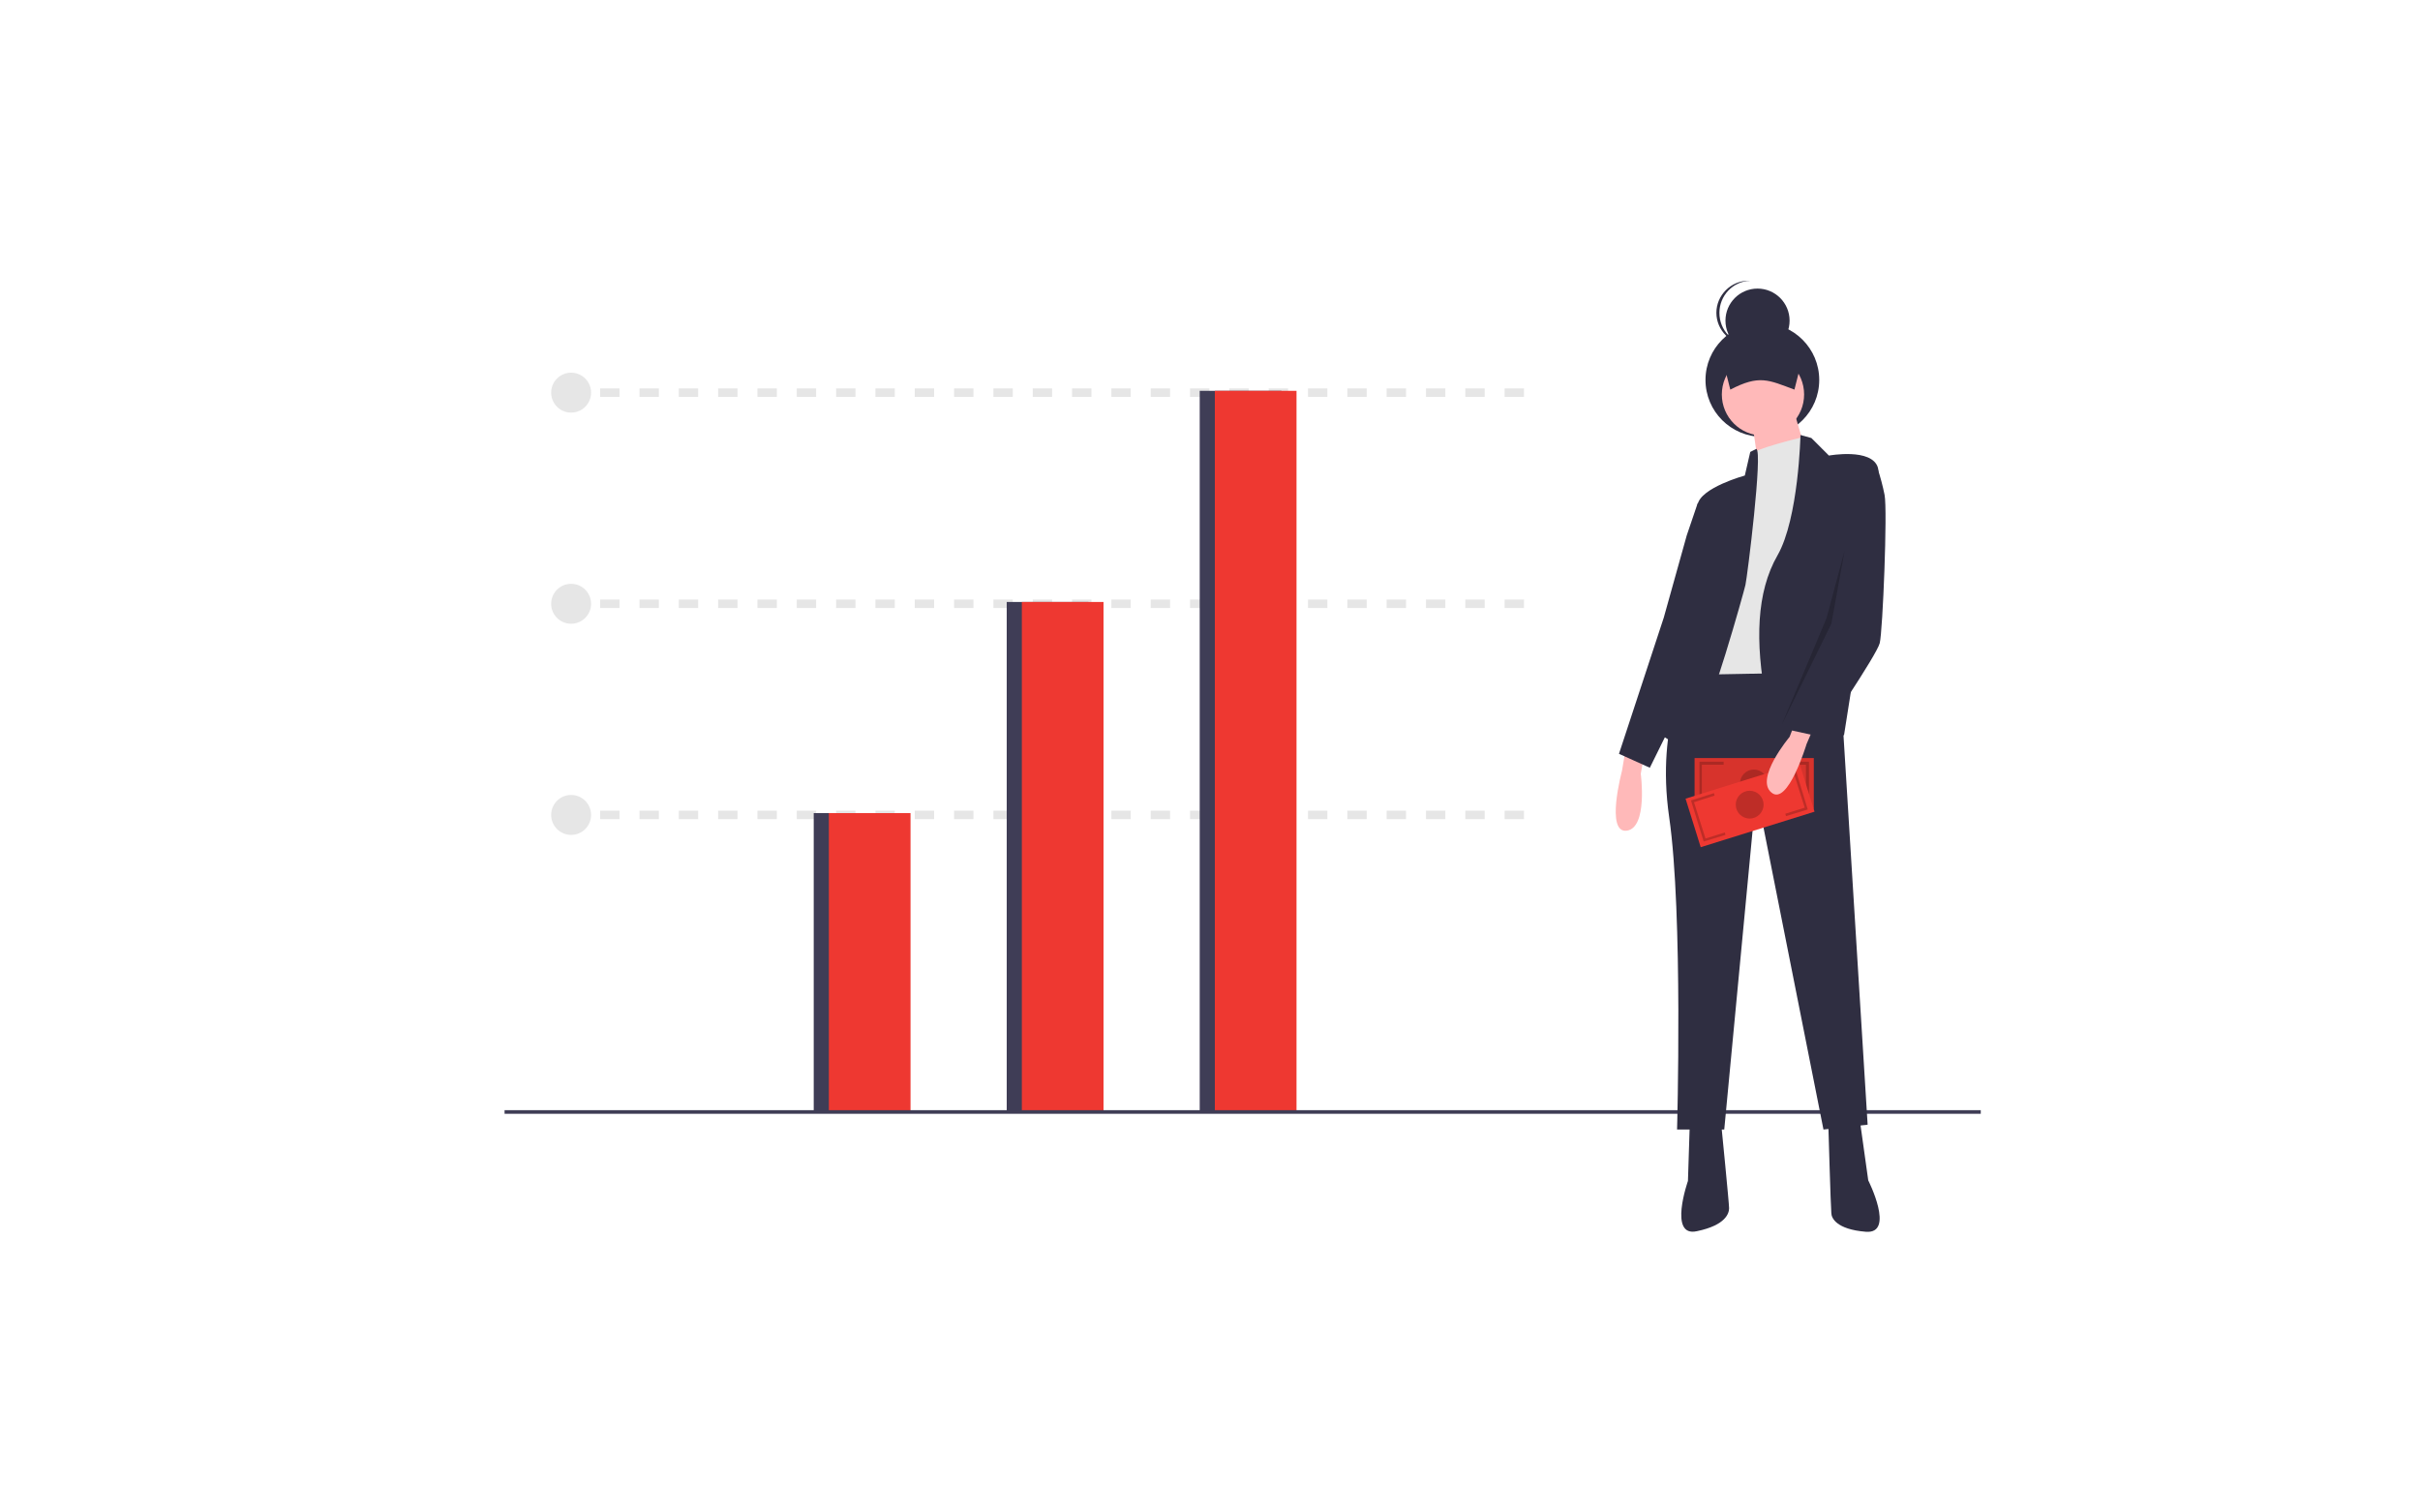 <?xml version="1.0" encoding="UTF-8"?> <!-- Generator: Adobe Illustrator 24.1.2, SVG Export Plug-In . SVG Version: 6.00 Build 0) --> <svg xmlns="http://www.w3.org/2000/svg" xmlns:xlink="http://www.w3.org/1999/xlink" version="1.1" id="b56ce292-c2ef-482a-b84e-c8d73988b32f" x="0px" y="0px" viewBox="0 0 400 250" style="enable-background:new 0 0 400 250;" xml:space="preserve"> <style type="text/css"> .st0{fill:#E6E6E6;} .st1{fill:#3F3D56;} .st2{fill:#EE3831;} .st3{fill:#2F2E41;} .st4{fill:#FFB9B9;} .st5{opacity:0.1;enable-background:new ;} .st6{opacity:0.2;enable-background:new ;} </style> <g> <rect x="94.3" y="134" class="st0" width="1.6" height="1.4"></rect> <path class="st0" d="M251.9,135.4h-3.2V134h3.2V135.4z M245.4,135.4h-3.2V134h3.2V135.4z M238.9,135.4h-3.2V134h3.2V135.4z M232.4,135.4h-3.2V134h3.2V135.4z M225.9,135.4h-3.2V134h3.2V135.4z M219.4,135.4h-3.2V134h3.2L219.4,135.4z M212.9,135.4h-3.2 V134h3.2V135.4z M206.4,135.4h-3.2V134h3.2V135.4z M199.9,135.4h-3.2V134h3.2V135.4z M193.4,135.4h-3.2V134h3.2V135.4z M186.9,135.4h-3.2V134h3.2V135.4z M180.4,135.4h-3.2V134h3.2L180.4,135.4z M173.9,135.4h-3.2V134h3.2L173.9,135.4z M167.4,135.4 h-3.2V134h3.2L167.4,135.4z M160.9,135.4h-3.2V134h3.2L160.9,135.4z M154.4,135.4h-3.2V134h3.2L154.4,135.4z M147.9,135.4h-3.2V134 h3.2L147.9,135.4z M141.4,135.4h-3.2V134h3.2L141.4,135.4z M134.9,135.4h-3.2V134h3.2L134.9,135.4z M128.4,135.4h-3.2V134h3.2 L128.4,135.4z M121.9,135.4h-3.2V134h3.2L121.9,135.4z M115.4,135.4h-3.2V134h3.2L115.4,135.4z M108.9,135.4h-3.2V134h3.2 L108.9,135.4z M102.4,135.4h-3.2V134h3.2L102.4,135.4z"></path> <rect x="94.3" y="99.1" class="st0" width="1.6" height="1.4"></rect> <path class="st0" d="M251.9,100.5h-3.2v-1.4h3.2V100.5z M245.4,100.5h-3.2v-1.4h3.2V100.5z M238.9,100.5h-3.2v-1.4h3.2V100.5z M232.4,100.5h-3.2v-1.4h3.2V100.5z M225.9,100.5h-3.2v-1.4h3.2V100.5z M219.4,100.5h-3.2v-1.4h3.2L219.4,100.5z M212.9,100.5h-3.2 v-1.4h3.2V100.5z M206.4,100.5h-3.2v-1.4h3.2V100.5z M199.9,100.5h-3.2v-1.4h3.2V100.5z M193.4,100.5h-3.2v-1.4h3.2V100.5z M186.9,100.5h-3.2v-1.4h3.2V100.5z M180.4,100.5h-3.2v-1.4h3.2L180.4,100.5z M173.9,100.5h-3.2v-1.4h3.2L173.9,100.5z M167.4,100.5h-3.2v-1.4h3.2L167.4,100.5z M160.9,100.5h-3.2v-1.4h3.2L160.9,100.5z M154.4,100.5h-3.2v-1.4h3.2L154.4,100.5z M147.9,100.5h-3.2v-1.4h3.2L147.9,100.5z M141.4,100.5h-3.2v-1.4h3.2L141.4,100.5z M134.9,100.5h-3.2v-1.4h3.2L134.9,100.5z M128.4,100.5h-3.2v-1.4h3.2L128.4,100.5z M121.9,100.5h-3.2v-1.4h3.2L121.9,100.5z M115.4,100.5h-3.2v-1.4h3.2L115.4,100.5z M108.9,100.5h-3.2v-1.4h3.2L108.9,100.5z M102.4,100.5h-3.2v-1.4h3.2L102.4,100.5z"></path> <rect x="94.3" y="64.2" class="st0" width="1.6" height="1.4"></rect> <path class="st0" d="M251.9,65.6h-3.2v-1.4h3.2V65.6z M245.4,65.6h-3.2v-1.4h3.2V65.6z M238.9,65.6h-3.2v-1.4h3.2V65.6z M232.4,65.6h-3.2v-1.4h3.2V65.6z M225.9,65.6h-3.2v-1.4h3.2V65.6z M219.4,65.6h-3.2v-1.4h3.2L219.4,65.6z M212.9,65.6h-3.2v-1.4 h3.2V65.6z M206.4,65.6h-3.2v-1.4h3.2V65.6z M199.9,65.6h-3.2v-1.4h3.2V65.6z M193.4,65.6h-3.2v-1.4h3.2V65.6z M186.9,65.6h-3.2 v-1.4h3.2V65.6z M180.4,65.6h-3.2v-1.4h3.2L180.4,65.6z M173.9,65.6h-3.2v-1.4h3.2L173.9,65.6z M167.4,65.6h-3.2v-1.4h3.2 L167.4,65.6z M160.9,65.6h-3.2v-1.4h3.2L160.9,65.6z M154.4,65.6h-3.2v-1.4h3.2L154.4,65.6z M147.9,65.6h-3.2v-1.4h3.2L147.9,65.6z M141.4,65.6h-3.2v-1.4h3.2L141.4,65.6z M134.9,65.6h-3.2v-1.4h3.2L134.9,65.6z M128.4,65.6h-3.2v-1.4h3.2L128.4,65.6z M121.9,65.6 h-3.2v-1.4h3.2L121.9,65.6z M115.4,65.6h-3.2v-1.4h3.2L115.4,65.6z M108.9,65.6h-3.2v-1.4h3.2L108.9,65.6z M102.4,65.6h-3.2v-1.4 h3.2L102.4,65.6z"></path> <rect x="134.5" y="134.4" class="st1" width="13.5" height="49.5"></rect> <rect x="137" y="134.4" class="st2" width="13.5" height="49.5"></rect> <rect x="166.4" y="99.5" class="st1" width="13.5" height="84.4"></rect> <rect x="168.9" y="99.5" class="st2" width="13.5" height="84.4"></rect> <rect x="198.3" y="64.6" class="st1" width="13.5" height="119.3"></rect> <rect x="200.8" y="64.6" class="st2" width="13.5" height="119.3"></rect> <circle class="st0" cx="94.4" cy="64.9" r="3.3"></circle> <circle class="st0" cx="94.4" cy="99.8" r="3.3"></circle> <circle class="st0" cx="94.4" cy="134.7" r="3.3"></circle> <rect x="83.4" y="183.5" class="st1" width="244" height="0.6"></rect> <circle class="st3" cx="291.3" cy="62.8" r="9.4"></circle> <path class="st4" d="M268.6,124.4l-0.5,3c0,0-2.8,10.4,0.8,9.9c3.5-0.5,2.3-9.4,2.3-9.4l0.5-2.8L268.6,124.4z"></path> <path class="st3" d="M299.9,110.1h-20.5c0,0-5.8,9.1-3.5,25s1.3,51.6,1.3,51.6h7.8l5.3-55.9l11.1,55.9l7.3-0.8l-4-64.5L299.9,110.1 z"></path> <path class="st3" d="M279.3,185.8l-0.3,9.4c0,0-3.3,9.4,1.5,8.3c4.8-1,5.3-3,5.3-3.8s-1.3-13.9-1.3-13.9H279.3z"></path> <path class="st3" d="M307.4,185.1l1.4,10c0,0,4.5,8.9-0.4,8.5s-5.7-2.3-5.7-3.1c-0.1-0.8-0.5-14.7-0.5-14.7L307.4,185.1z"></path> <circle class="st4" cx="291.4" cy="65.2" r="6.8"></circle> <polygon class="st4" points="296.6,68.2 299.4,77.8 293.8,83.3 290.8,78 289.7,70.4 "></polygon> <path class="st0" d="M299,74.6c0,0-0.4-2.5-1.2-2.3s-8.2,2-8.2,2.8v3.3l-6.1,23.5l-1.5,9.6l15.9-0.3l2.5-33.4L299,74.6z"></path> <path class="st3" d="M297.6,71.9l1.8,0.5l2.9,2.9c0,0,7.1-1.3,8.1,2c1,3.3-5.6,44.2-5.6,44.2s-11.1,3.8-12.9-5.8 s-1.6-17.8,1.9-23.9S297.6,71.9,297.6,71.9z"></path> <path class="st3" d="M290.3,74.2l-1,0.5l-0.9,3.9c0,0-7.3,2-7.8,4.8c-0.5,2.8,0.3,17.9,0.3,17.9s-7.1,14.4-5.8,20.5 c0,0,3,2.5,5.3-0.8c2.3-3.3,7.8-23,8.1-24.3S291.4,74.6,290.3,74.2z"></path> <polygon class="st3" points="283.3,82.4 280.6,83.2 278.8,88.5 275,102.1 267.6,124.6 272.7,126.9 280.8,110.5 "></polygon> <path class="st3" d="M296.6,64.4c-4.3-1.6-5.8-2.5-10.6,0l-1.8-7.1h14.2L296.6,64.4z"></path> <circle class="st3" cx="290.5" cy="53" r="5.3"></circle> <path class="st3" d="M284.2,51.7c0-2.8,2.2-5.2,5.1-5.3c-0.1,0-0.2,0-0.3,0c-2.9,0-5.3,2.4-5.3,5.3c0,2.9,2.4,5.3,5.3,5.3 c0.1,0,0.2,0,0.3,0C286.4,56.9,284.2,54.6,284.2,51.7z"></path> <rect x="280.1" y="125.3" class="st2" width="19.7" height="8.4"></rect> <rect x="280.1" y="125.3" class="st5" width="19.7" height="8.4"></rect> <circle class="st6" cx="289.9" cy="129.5" r="2.3"></circle> <polygon class="st6" points="284.7,133.1 280.9,133.1 280.9,125.9 284.9,125.9 284.9,126.4 281.3,126.4 281.3,132.6 284.7,132.6 "></polygon> <polygon class="st6" points="299,133.1 295.2,133.1 295.2,132.6 298.5,132.6 298.5,126.4 295,126.4 295,125.9 299,125.9 "></polygon> <rect x="279.3" y="128.8" transform="matrix(0.955 -0.298 0.298 0.955 -26.509 92.24)" class="st2" width="19.7" height="8.4"></rect> <circle class="st6" cx="289.2" cy="133" r="2.3"></circle> <polygon class="st6" points="285.2,138 281.6,139.1 279.5,132.3 283.3,131.1 283.4,131.5 280,132.6 281.9,138.6 285.1,137.6 "></polygon> <polygon class="st6" points="298.8,133.8 295.2,134.9 295.1,134.5 298.3,133.5 296.4,127.5 293,128.5 292.9,128.1 296.7,126.9 "></polygon> <path class="st4" d="M299.8,120.2l-1.2,2.8c0,0-3.1,10.3-5.8,8c-2.8-2.3,3-9.2,3-9.2l1-2.6L299.8,120.2z"></path> <path class="st3" d="M306.8,78.1l3.5-0.8c0.5,1.5,0.9,3,1.2,4.5c0.5,2.5-0.3,22.5-0.8,24.5c-0.5,2-9.7,15.5-9.7,15.5l-8.2-1.8 l11.9-18L306.8,78.1z"></path> <polygon class="st6" points="304.9,91 302.7,103.1 294.5,119.8 301.9,102.2 "></polygon> </g> </svg> 